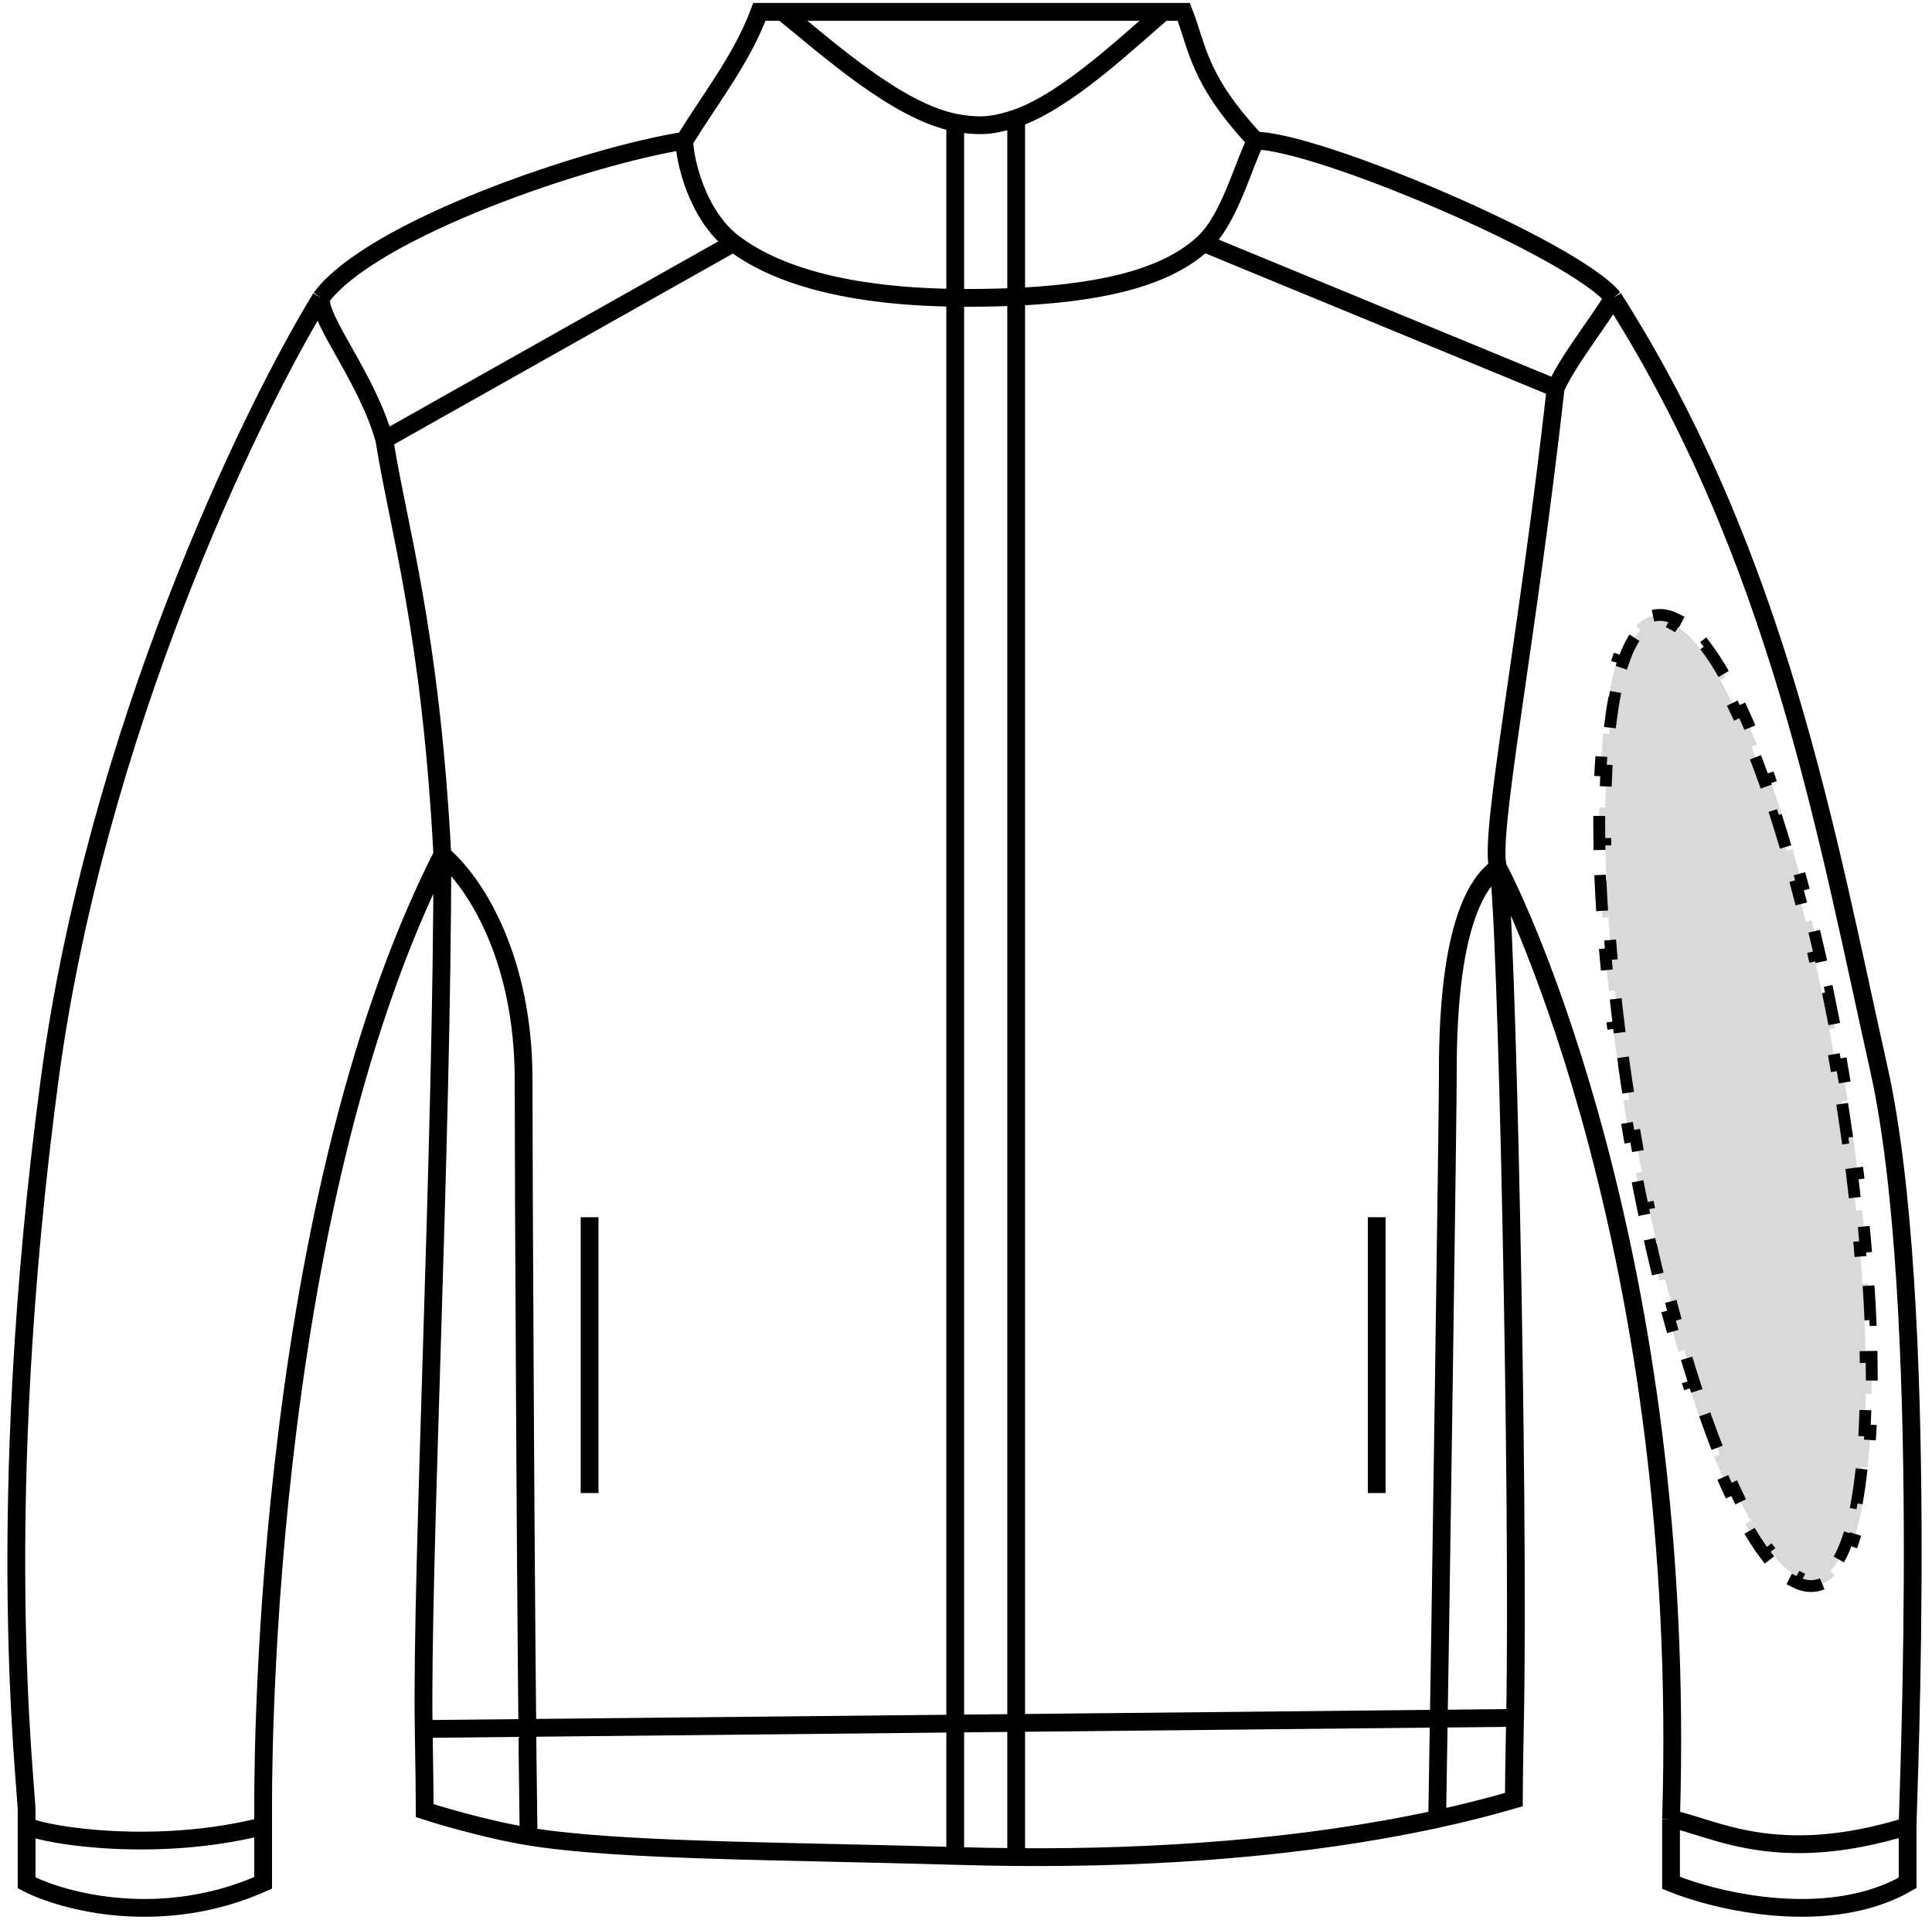 <svg width="163" height="162" viewBox="0 0 163 162" fill="none" xmlns="http://www.w3.org/2000/svg">
<path d="M155.636 91.341C155.551 90.827 155.464 90.316 155.376 89.808L154.883 89.894C154.705 88.867 154.519 87.852 154.328 86.848L154.819 86.755C154.623 85.726 154.421 84.711 154.212 83.71L153.723 83.812C153.509 82.788 153.29 81.778 153.065 80.786L153.553 80.676C153.32 79.651 153.082 78.644 152.838 77.656L152.353 77.776C152.101 76.754 151.843 75.752 151.581 74.774L152.063 74.645C151.789 73.622 151.509 72.624 151.225 71.653L150.745 71.794C150.447 70.777 150.144 69.791 149.838 68.836L150.314 68.683C149.986 67.664 149.654 66.681 149.319 65.737L148.848 65.905C148.487 64.891 148.123 63.923 147.756 63.005L148.221 62.82C147.813 61.8 147.403 60.841 146.991 59.947L146.537 60.156C146.072 59.148 145.607 58.226 145.143 57.397L145.58 57.153C145.006 56.128 144.432 55.235 143.86 54.491L143.463 54.795C142.692 53.792 141.937 53.084 141.213 52.707L141.444 52.264C140.857 51.958 140.249 51.824 139.64 51.925C139.032 52.025 138.499 52.349 138.042 52.827L138.403 53.172C137.839 53.763 137.353 54.677 136.947 55.875L136.473 55.714C136.172 56.603 135.915 57.634 135.703 58.789L136.195 58.879C136.024 59.813 135.88 60.837 135.766 61.94L135.268 61.888C135.166 62.867 135.087 63.908 135.03 65.004L135.529 65.03C135.478 66.017 135.445 67.05 135.431 68.127L134.931 68.12C134.918 69.121 134.92 70.159 134.939 71.23L135.439 71.221C135.456 72.223 135.488 73.255 135.534 74.313L135.034 74.335C135.078 75.345 135.135 76.38 135.205 77.437L135.704 77.404C135.77 78.414 135.849 79.445 135.94 80.494L135.442 80.537C135.53 81.551 135.629 82.581 135.739 83.626L136.237 83.573C136.344 84.585 136.461 85.611 136.59 86.649L136.093 86.711C136.219 87.725 136.354 88.752 136.5 89.789L136.995 89.719C137.138 90.73 137.29 91.751 137.452 92.781L136.958 92.859C137.038 93.368 137.121 93.88 137.206 94.393C137.291 94.906 137.377 95.417 137.466 95.925L137.958 95.84C138.137 96.867 138.322 97.882 138.513 98.885L138.022 98.979C138.218 100.007 138.421 101.023 138.629 102.024L139.119 101.922C139.332 102.946 139.552 103.955 139.777 104.947L139.289 105.058C139.521 106.083 139.76 107.09 140.003 108.078L140.489 107.958C140.741 108.98 140.998 109.981 141.261 110.959L140.778 111.089C141.053 112.112 141.332 113.11 141.617 114.08L142.097 113.94C142.394 114.956 142.697 115.943 143.004 116.897L142.527 117.05C142.855 118.07 143.187 119.053 143.523 119.997L143.994 119.829C144.354 120.843 144.719 121.811 145.085 122.728L144.621 122.914C145.028 123.933 145.439 124.893 145.851 125.787L146.305 125.577C146.769 126.585 147.235 127.507 147.698 128.336L147.262 128.58C147.835 129.606 148.41 130.499 148.982 131.243L149.378 130.938C150.149 131.941 150.904 132.649 151.628 133.027L151.398 133.47C151.984 133.776 152.593 133.91 153.201 133.809C153.81 133.708 154.343 133.385 154.8 132.907L154.438 132.561C155.002 131.971 155.488 131.057 155.895 129.859L156.368 130.02C156.67 129.131 156.926 128.1 157.138 126.945L156.646 126.854C156.818 125.92 156.961 124.897 157.076 123.794L157.573 123.845C157.675 122.866 157.754 121.826 157.811 120.729L157.312 120.704C157.363 119.717 157.396 118.683 157.41 117.607L157.91 117.614C157.924 116.612 157.921 115.575 157.903 114.504L157.403 114.513C157.385 113.511 157.354 112.479 157.308 111.421L157.807 111.399C157.763 110.388 157.707 109.354 157.637 108.297L157.138 108.33C157.071 107.319 156.992 106.289 156.901 105.24L157.399 105.196C157.312 104.183 157.212 103.153 157.102 102.108L156.605 102.16C156.498 101.149 156.38 100.123 156.252 99.084L156.748 99.023C156.623 98.008 156.487 96.982 156.341 95.945L155.846 96.015C155.704 95.004 155.552 93.983 155.39 92.953L155.884 92.875C155.803 92.366 155.721 91.854 155.636 91.341Z" fill="#D9D9D9" stroke="black" stroke-dasharray="3 3"/>
<path d="M126.382 73.202C122.097 76.218 122.149 87.633 122.149 91.081C122.149 93.839 121.552 136.145 121.253 153.499M126.382 73.202C127.109 75.76 128.181 126.615 127.823 144.968M126.382 73.202C125.608 70.477 128.781 54.68 131.25 32.751M126.382 73.202C127.823 75.811 142.445 105.921 140.984 153.499M136.118 25.137C132.709 21.008 111.077 11.874 105.936 11.874M136.118 25.137C134.171 28.154 132.224 30.577 131.25 32.751M136.118 25.137C150.087 47.099 154.128 70.592 158.51 90.165C162.891 109.737 160.944 151.865 160.944 154.102M105.936 11.874C101.067 6.654 101.067 4.045 99.871 1C99.456 1 98.876 1 98.157 1M105.936 11.874C104.835 14.088 103.701 18.517 101.549 20.506M57.739 11.874C60.175 7.959 62.609 4.915 64.07 1C64.479 1 65.571 1 66.017 1M57.739 11.874C49.599 13.166 31.451 19.268 27.071 25.137M57.739 11.874C57.739 13.349 58.748 18.119 61.887 20.506M27.071 25.137C26.93 27.136 30.966 31.881 32.427 37.101M27.071 25.137C21.067 34.955 8.086 61.89 4.191 91.081C-0.677 127.57 2.244 150.623 2.244 152.797C2.244 153.18 2.244 153.626 2.244 154.102M37.319 72.117C40.318 74.703 44.174 81.168 44.174 91.081C44.174 99.012 44.365 139.887 44.597 154.972M37.319 72.117C37.319 96.634 35.527 132.587 35.746 145.901M37.319 72.117C36.322 53.194 33.572 44.408 32.427 37.101M37.319 72.117C21.767 102.784 22.201 151.492 22.201 152.797C22.201 153.271 22.201 153.629 22.201 154.102M66.017 1C75.075 1 92.045 1 98.157 1M66.017 1C69.756 4.009 75.665 9.383 80.591 10.351M98.157 1C95.529 3.184 90.086 8.495 85.732 9.979M85.732 9.979C84.644 10.351 83.624 10.569 82.733 10.569C82.025 10.569 81.309 10.492 80.591 10.351M85.732 9.979V156.712M85.732 156.712C84.001 156.698 82.285 156.664 80.591 156.614M85.732 156.712C97.469 156.808 109.919 155.965 121.253 153.499M80.591 10.351V156.614M80.591 156.614C65.71 156.176 52.205 156.216 44.597 154.972M44.597 154.972C40.805 154.352 36.34 152.967 35.834 152.797C35.834 151.598 35.8 149.205 35.746 145.901M121.253 153.499C123.455 153.02 125.615 152.477 127.72 151.865C127.72 150.686 127.759 148.255 127.823 144.968M35.746 145.901L127.823 144.968M49.743 102.718V125.993M116.151 102.718V125.993M32.427 37.101L61.887 20.506M61.887 20.506C65.165 22.999 71.087 25.137 81.595 25.137C93.358 25.137 98.673 23.163 101.549 20.506M101.549 20.506L131.25 32.751M140.984 153.499C140.984 156.069 140.984 158.162 140.984 158.887C144.879 160.481 154.323 162.714 160.944 158.887C160.944 156.277 160.944 156.34 160.944 154.102M140.984 153.499C144.392 154.102 149.747 157.582 160.944 154.102M2.244 154.102C2.244 155.792 2.244 157.869 2.244 158.887C5.327 160.481 13.634 162.714 22.201 158.887C22.201 156.115 22.201 154.933 22.201 154.102M2.244 154.102C4.191 154.972 13.439 156.34 22.201 154.102" stroke="black" stroke-width="1.5"/>
</svg>
